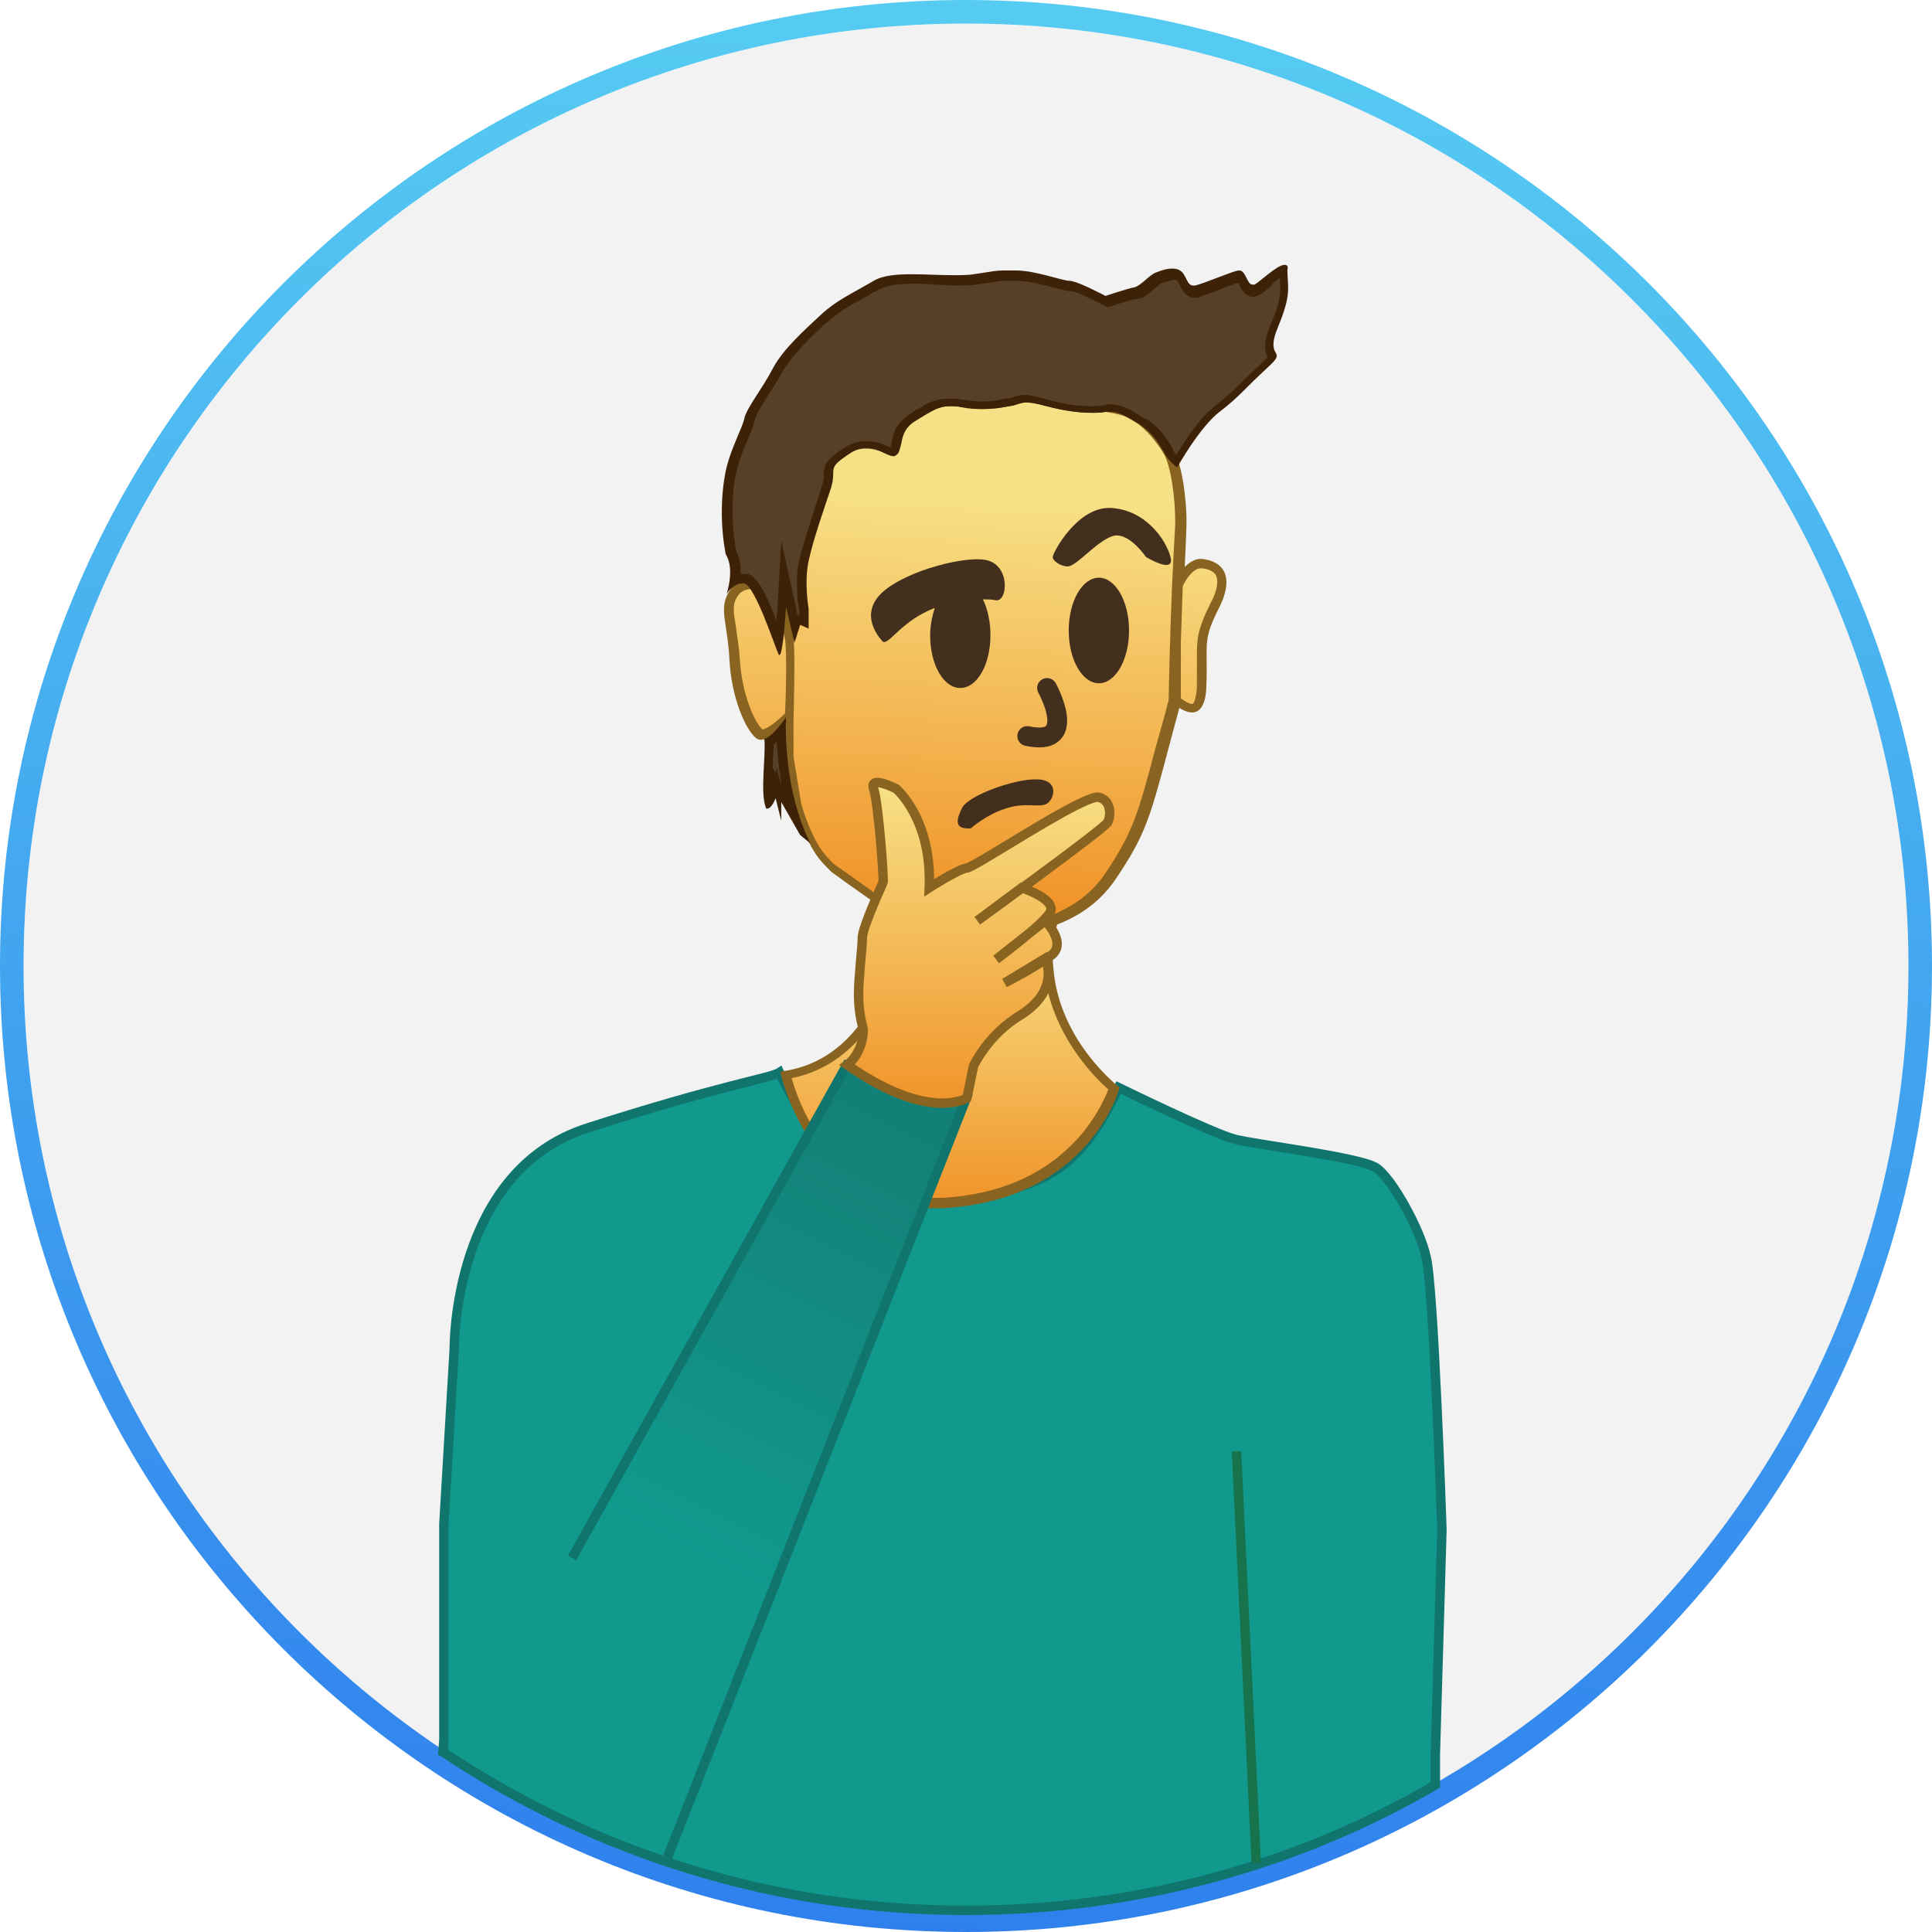 <svg width="205" height="205" viewBox="0 0 205 205" version="1.1" xmlns="http://www.w3.org/2000/svg" xmlns:xlink="http://www.w3.org/1999/xlink">
    <style>
        #Braco1 {
            transform-origin: bottom left;
            animation: braco 2s linear infinite;
        }
        #Sobrancelha {
            transform-origin: center center;
            animation: sobrancelha 2s linear infinite;
        }
        @keyframes braco {
            0% {
                transform: rotateZ(.03deg);
            }
            50% {
                transform: rotateZ(-.06deg);
            }
            100% {
                transform: rotateZ(.03deg);
            }
        }
        @keyframes sobrancelha {
            0% {
                transform: translateY(0);
            }
            50% {
                transform: translateY(-3px);
            }
            100% {
                transform: translateY(0);
            }
        }
    </style>
    <g id="Canvas" transform="translate(-1377 29)">
        <g id="step1">
            <g id="Fundo">
                <g id="XMLID 21">
                    <use xlink:href="#path0_fill" transform="translate(1379.5 -26.5)" fill="#F2F2F2"/>
                </g>
                <g id="XMLID 18">
                    <use xlink:href="#path1_fill" transform="translate(1377 -29)" fill="url(#paint1_linear)"/>
                </g>
            </g>
            <g id="Camiseta">
                <use xlink:href="#path2_fill" transform="translate(1424 84.8)" fill="#11998E"/>
                <use xlink:href="#path3_stroke" transform="translate(1424 84.8)" fill="#0F756D"/>
            </g>
            <g id="Pescoco">
                <g id="XMLID 40">
                    <use xlink:href="#path4_fill" transform="translate(1460.3 69.6)" fill="url(#paint4_linear)"/>
                </g>
                <g id="XMLID 36">
                    <use xlink:href="#path5_fill" transform="translate(1459.8 69.1)" fill="#896420"/>
                </g>
            </g>
            <g id="Cabe&#195;&#167;a">
                <g id="Rosto">
                    <g id="XMLID 35">
                        <use xlink:href="#path6_fill" transform="translate(1460.1 12.9)" fill="url(#paint6_linear)"/>
                    </g>
                    <g id="XMLID 31">
                        <use xlink:href="#path7_fill" transform="translate(1459.7 12.5)" fill="#896420"/>
                    </g>
                </g>
                <g id="Orelha 1">
                    <g id="XMLID 30">
                        <use xlink:href="#path8_fill" transform="translate(1454.27 32.9)" fill="url(#paint8_linear)"/>
                    </g>
                    <g id="XMLID 26">
                        <use xlink:href="#path9_fill" transform="translate(1453.82 32.5)" fill="#896420"/>
                    </g>
                </g>
                <g id="Orelha">
                    <g id="XMLID 25">
                        <use xlink:href="#path10_fill" transform="translate(1501.7 30.9)" fill="url(#paint10_linear)"/>
                    </g>
                    <g id="XMLID 22">
                        <use xlink:href="#path11_fill" transform="translate(1501.3 30.3)" fill="#896420"/>
                    </g>
                </g>
            </g>
            <g id="Braco1">
                <g id="Braco 1">
                    <use xlink:href="#path12_fill" transform="translate(1437.7 84.1)" fill="url(#paint12_linear)"/>
                    <use xlink:href="#path13_stroke" transform="translate(1437.7 84.1)" fill="#0F756D"/>
                </g>
                <g id="Mao">
                    <use xlink:href="#path14_fill" transform="translate(1466.9 54.033)" fill="url(#paint14_linear)"/>
                    <use xlink:href="#path15_stroke" transform="translate(1466.9 54.033)" fill="#896420"/>
                </g>
            </g>
            <g id="Boca">
                <use xlink:href="#path16_fill" transform="translate(1478.62 53.696)" fill="#422F1E"/>
            </g>
            <g id="Olho">
                <use xlink:href="#path17_fill" transform="translate(1490.4 32.3)" fill="#422F1E"/>
            </g>
            <g id="Sobrancelha">
                <use xlink:href="#path18_fill" transform="translate(1488.7 24.894)" fill="#422F1E"/>
            </g>
            <g id="Olho 1">
                <use xlink:href="#path19_fill" transform="translate(1469.42 30.347)" fill="#422F1E"/>
            </g>
            <g id="Nariz">
                <use xlink:href="#path20_stroke" transform="translate(1486 44)" fill="#422F1E"/>
            </g>
            <g id="Cabelo">
                <g id="XMLID 2">
                    <g id="XMLID 44">
                        <use xlink:href="#path21_fill" transform="translate(1458.38 48.7)" fill="#564027"/>
                    </g>
                    <g id="XMLID 28">
                        <use xlink:href="#path22_fill" transform="translate(1457.98 47.1)" fill="#3E2208"/>
                    </g>
                </g>
                <g id="XMLID 1">
                    <g id="XMLID 48">
                        <use xlink:href="#path23_fill" transform="translate(1454.12 -0.2)" fill="#564027"/>
                    </g>
                    <g id="XMLID 45">
                        <use xlink:href="#path24_fill" transform="translate(1453.59 -0.9)" fill="#3E2208"/>
                    </g>
                </g>
            </g>
            <g id="Braco">
                <use xlink:href="#path25_stroke" transform="translate(1508.2 125)" fill="#17734C"/>
            </g>
        </g>
    </g>
    <defs>
        <linearGradient id="paint1_linear" x1="0" y1="0" x2="1" y2="0" gradientUnits="userSpaceOnUse" gradientTransform="matrix(9.502 -204.733 204.733 9.502 -4.667 200.12)">
            <stop offset="0" stop-color="#2F80ED"/>
            <stop offset="1" stop-color="#56CCF2"/>
        </linearGradient>
        <linearGradient id="paint4_linear" x1="0" y1="0" x2="1" y2="0" gradientUnits="userSpaceOnUse" gradientTransform="matrix(0 -29.073 29.073 0 2.912 29.054)">
            <stop offset="0" stop-color="#F0942A"/>
            <stop offset="1" stop-color="#F7E186"/>
        </linearGradient>
        <linearGradient id="paint6_linear" x1="0" y1="0" x2="1" y2="0" gradientUnits="userSpaceOnUse" gradientTransform="matrix(2.007 -43.245 43.245 2.007 -2.227 52.95)">
            <stop offset="0" stop-color="#F0942A"/>
            <stop offset="1" stop-color="#F7E186"/>
        </linearGradient>
        <linearGradient id="paint8_linear" x1="0" y1="0" x2="1" y2="0" gradientUnits="userSpaceOnUse" gradientTransform="matrix(1.922 -41.415 41.415 1.922 -18.552 30.843)">
            <stop offset="0" stop-color="#F0942A"/>
            <stop offset="1" stop-color="#F7E186"/>
        </linearGradient>
        <linearGradient id="paint10_linear" x1="0" y1="0" x2="1" y2="0" gradientUnits="userSpaceOnUse" gradientTransform="matrix(1.921 -41.394 41.394 1.921 -19.733 36.632)">
            <stop offset="0" stop-color="#F0942A"/>
            <stop offset="1" stop-color="#F7E186"/>
        </linearGradient>
        <linearGradient id="paint12_linear" x1="0" y1="0" x2="1" y2="0" gradientUnits="userSpaceOnUse" gradientTransform="matrix(-22.958 45.588 -45.588 -22.958 58.83 18.07)">
            <stop offset="0" stop-color="#138077"/>
            <stop offset="1" stop-color="#11998E"/>
        </linearGradient>
        <linearGradient id="paint14_linear" x1="0" y1="0" x2="1" y2="0" gradientUnits="userSpaceOnUse" gradientTransform="matrix(0 -33.955 33.955 0 -3.107 34.078)">
            <stop offset="0" stop-color="#F0942A"/>
            <stop offset="1" stop-color="#F7E186"/>
        </linearGradient>
        <path id="path0_fill" d="M 100 200C 155.228 200 200 155.228 200 100C 200 44.772 155.228 0 100 0C 44.772 0 1.2207e-05 44.772 1.2207e-05 100C 1.2207e-05 155.228 44.772 200 100 200Z"/>
        <path id="path1_fill" d="M 102.5 2.5C 157.7 2.5 202.5 47.3 202.5 102.5C 202.5 157.7 157.7 202.5 102.5 202.5C 47.3 202.5 2.5 157.7 2.5 102.5C 2.5 47.3 47.2 2.5 102.5 2.5ZM 102.5 0C 46 0 1.2207e-05 46 1.2207e-05 102.5C 1.2207e-05 159 45.9 205 102.5 205C 159.1 205 205 159 205 102.5C 205 46 159 0 102.5 0Z"/>
        <path id="path2_fill" d="M 99 10.1C 97.3 9 86.6 7.7 84.1 7.1C 81.7 6.5 71.7 1.6 71.7 1.6C 66.9 11.8 62.4 12.4 52.4 13.7C 42.4 15 35.7 -1.2207e-05 35.7 -1.2207e-05C 34.8 0.6 29.6 1.3 15.3 5.9C 1 10.5 1.2 29.3 1.2 29.3L 0.1 47.9L 0.1 58.5L 0.1 70.8L 1.2207e-05 72.1C 15.9 82.7 34.9 88.9 55.5 88.9C 73.6 88.9 90.7 84.1 105.3 75.6L 105.3 72.4L 106 48.5C 106 48.5 105.1 22.1 104.3 19.5C 103.7 16.7 100.7 11.2 99 10.1Z"/>
        <path id="path3_stroke" d="M 84.1 7.1L 83.979 7.585L 83.983 7.586L 84.1 7.1ZM 71.7 1.6L 71.92 1.151L 71.464 0.927L 71.248 1.387L 71.7 1.6ZM 35.7 -1.2207e-05L 36.157 -0.204L 35.915 -0.744L 35.423 -0.416L 35.7 -1.2207e-05ZM 1.2 29.3L 1.699 29.329L 1.7 29.312L 1.7 29.295L 1.2 29.3ZM 0.1 47.9L -0.399 47.87L -0.4 47.885L -0.4 47.9L 0.1 47.9ZM 0.1 70.8L 0.599 70.838L 0.6 70.819L 0.6 70.8L 0.1 70.8ZM 1.2207e-05 72.1L -0.499 72.062L -0.521 72.354L -0.277 72.516L 1.2207e-05 72.1ZM 105.3 75.6L 105.552 76.032L 105.8 75.888L 105.8 75.6L 105.3 75.6ZM 105.3 72.4L 104.8 72.385L 104.8 72.393L 104.8 72.4L 105.3 72.4ZM 106 48.5L 106.5 48.515L 106.5 48.499L 106.5 48.483L 106 48.5ZM 104.3 19.5L 103.811 19.605L 103.816 19.626L 103.822 19.647L 104.3 19.5ZM 99.272 9.68C 98.997 9.503 98.587 9.346 98.122 9.202C 97.649 9.056 97.063 8.908 96.415 8.764C 95.124 8.476 93.536 8.189 91.933 7.919C 88.727 7.381 85.444 6.909 84.217 6.614L 83.983 7.586C 85.256 7.891 88.573 8.369 91.767 8.906C 93.364 9.174 94.926 9.456 96.197 9.74C 96.831 9.881 97.379 10.019 97.827 10.158C 98.281 10.298 98.578 10.422 98.728 10.52L 99.272 9.68ZM 84.221 6.615C 83.652 6.474 82.614 6.068 81.346 5.528C 80.076 4.986 78.609 4.321 77.211 3.671C 75.813 3.023 74.491 2.393 73.517 1.924C 73.03 1.69 72.631 1.497 72.353 1.362C 72.214 1.295 72.106 1.242 72.032 1.206C 71.995 1.188 71.967 1.174 71.948 1.165C 71.939 1.16 71.932 1.157 71.927 1.154C 71.925 1.153 71.923 1.152 71.922 1.152C 71.921 1.152 71.921 1.151 71.92 1.151C 71.92 1.151 71.92 1.151 71.92 1.151C 71.92 1.151 71.92 1.151 71.7 1.6C 71.48 2.049 71.48 2.049 71.48 2.049C 71.48 2.049 71.48 2.049 71.481 2.049C 71.481 2.049 71.481 2.05 71.482 2.05C 71.483 2.051 71.485 2.051 71.487 2.053C 71.492 2.055 71.5 2.059 71.509 2.063C 71.528 2.073 71.557 2.086 71.594 2.104C 71.668 2.141 71.776 2.194 71.916 2.261C 72.194 2.397 72.595 2.591 73.083 2.826C 74.059 3.295 75.387 3.927 76.79 4.579C 78.192 5.229 79.674 5.901 80.954 6.447C 82.236 6.994 83.348 7.426 83.979 7.585L 84.221 6.615ZM 71.248 1.387C 68.871 6.437 66.607 9.03 63.765 10.546C 60.887 12.082 57.365 12.55 52.336 13.204L 52.464 14.196C 57.435 13.55 61.163 13.068 64.235 11.429C 67.343 9.77 69.729 6.963 72.152 1.813L 71.248 1.387ZM 52.336 13.204C 47.612 13.818 43.593 10.585 40.688 7.022C 39.244 5.252 38.117 3.453 37.338 2.077C 36.951 1.392 36.656 0.823 36.455 0.419C 36.355 0.219 36.281 0.063 36.23 -0.045C 36.205 -0.098 36.187 -0.138 36.174 -0.165C 36.168 -0.179 36.164 -0.188 36.16 -0.195C 36.159 -0.198 36.158 -0.201 36.157 -0.202C 36.157 -0.203 36.157 -0.203 36.157 -0.204C 36.157 -0.204 36.157 -0.204 36.157 -0.204C 36.157 -0.204 36.157 -0.204 35.7 -1.2207e-05C 35.243 0.204 35.244 0.204 35.244 0.204C 35.244 0.204 35.244 0.205 35.244 0.205C 35.244 0.206 35.245 0.207 35.245 0.208C 35.246 0.21 35.248 0.213 35.249 0.217C 35.253 0.224 35.258 0.236 35.265 0.251C 35.278 0.28 35.299 0.325 35.325 0.381C 35.377 0.492 35.457 0.657 35.56 0.865C 35.764 1.276 36.071 1.869 36.468 2.57C 37.258 3.965 38.431 5.835 39.913 7.653C 42.857 11.265 47.188 14.882 52.464 14.196L 52.336 13.204ZM 35.423 -0.416C 35.369 -0.38 35.244 -0.321 34.993 -0.237C 34.748 -0.155 34.43 -0.065 34.016 0.045C 33.183 0.265 32.004 0.552 30.4 0.966C 27.197 1.792 22.308 3.121 15.147 5.424L 15.453 6.376C 22.592 4.079 27.453 2.758 30.65 1.934C 32.247 1.522 33.429 1.235 34.272 1.011C 34.695 0.899 35.043 0.8 35.31 0.711C 35.572 0.624 35.806 0.53 35.977 0.416L 35.423 -0.416ZM 15.147 5.424C 7.782 7.793 4.175 13.818 2.413 19.169C 1.533 21.842 1.102 24.387 0.895 26.235C 0.792 27.164 0.743 27.933 0.72 28.462C 0.708 28.728 0.703 28.939 0.701 29.081C 0.7 29.152 0.7 29.208 0.7 29.245C 0.7 29.264 0.7 29.279 0.7 29.289C 0.7 29.294 0.7 29.298 0.7 29.3C 0.7 29.302 0.7 29.303 0.7 29.304C 0.7 29.304 0.7 29.305 0.7 29.305C 0.7 29.305 0.7 29.305 1.2 29.3C 1.7 29.295 1.7 29.295 1.7 29.295C 1.7 29.295 1.7 29.295 1.7 29.295C 1.7 29.294 1.7 29.294 1.7 29.293C 1.7 29.291 1.7 29.288 1.7 29.284C 1.7 29.276 1.7 29.264 1.7 29.247C 1.7 29.212 1.7 29.162 1.701 29.095C 1.703 28.959 1.708 28.761 1.719 28.505C 1.741 27.987 1.788 27.252 1.889 26.346C 2.092 24.526 2.504 22.083 3.362 19.481C 5.075 14.282 8.518 8.607 15.453 6.376L 15.147 5.424ZM 0.701 29.27L -0.399 47.87L 0.599 47.929L 1.699 29.329L 0.701 29.27ZM -0.4 47.9L -0.4 58.5L 0.6 58.5L 0.6 47.9L -0.4 47.9ZM -0.4 58.5L -0.4 70.8L 0.6 70.8L 0.6 58.5L -0.4 58.5ZM -0.399 70.762L -0.499 72.062L 0.499 72.138L 0.599 70.838L -0.399 70.762ZM -0.277 72.516C 15.682 83.15 34.822 89.394 55.5 89.4L 55.5 88.4C 34.978 88.406 16.118 82.25 0.277 71.684L -0.277 72.516ZM 55.5 89.4C 73.668 89.395 90.895 84.56 105.552 76.032L 105.048 75.168C 90.505 83.639 73.532 88.405 55.5 88.4L 55.5 89.4ZM 105.8 75.6L 105.8 72.4L 104.8 72.4L 104.8 75.6L 105.8 75.6ZM 105.8 72.415L 106.5 48.515L 105.5 48.485L 104.8 72.385L 105.8 72.415ZM 106 48.5C 106.5 48.483 106.5 48.483 106.5 48.483C 106.5 48.482 106.5 48.482 106.5 48.482C 106.5 48.481 106.5 48.48 106.5 48.478C 106.499 48.475 106.499 48.47 106.499 48.464C 106.499 48.451 106.498 48.432 106.497 48.407C 106.495 48.357 106.493 48.282 106.489 48.185C 106.483 47.991 106.473 47.706 106.459 47.343C 106.433 46.615 106.395 45.573 106.347 44.315C 106.25 41.799 106.112 38.416 105.949 34.952C 105.787 31.488 105.599 27.938 105.402 25.093C 105.303 23.67 105.202 22.417 105.1 21.441C 105 20.482 104.895 19.733 104.778 19.353L 103.822 19.647C 103.905 19.917 104.003 20.562 104.105 21.544C 104.206 22.509 104.306 23.745 104.404 25.163C 104.601 27.999 104.788 31.537 104.951 34.998C 105.113 38.459 105.25 41.839 105.347 44.354C 105.396 45.611 105.434 46.652 105.46 47.379C 105.473 47.742 105.483 48.026 105.49 48.22C 105.493 48.317 105.496 48.391 105.498 48.441C 105.499 48.466 105.499 48.485 105.5 48.498C 105.5 48.504 105.5 48.509 105.5 48.512C 105.5 48.514 105.5 48.515 105.5 48.516C 105.5 48.516 105.5 48.517 105.5 48.517C 105.5 48.517 105.5 48.517 106 48.5ZM 104.789 19.395C 104.474 17.924 103.546 15.798 102.499 13.919C 101.974 12.976 101.403 12.071 100.863 11.341C 100.326 10.618 99.776 10.007 99.272 9.68L 98.728 10.52C 99.074 10.743 99.536 11.232 100.059 11.937C 100.578 12.636 101.114 13.486 101.626 14.406C 102.654 16.252 103.526 18.276 103.811 19.605L 104.789 19.395Z"/>
        <path id="path4_fill" d="M 15.9 29.1C 4.1 29.1 0.7 18.1 0 15.5C 9.5 14 11.9 3 12.3 0.7L 28.2 6.10352e-06C 28 0.8 27.8 2.3 27.9 4.4C 28.6 11.3 33.6 15.9 34.8 16.9C 34.2 18.8 30.5 28.3 16.6 29C 16.4 29 16.2 29.1 15.9 29.1Z"/>
        <path id="path5_fill" d="M 28.1 1C 27.9 1.9 27.8 3.2 28 4.9C 28.7 11.5 33.2 16.1 34.8 17.5C 33.9 19.8 29.9 28.3 17.2 29C 17 29 16.7 29 16.5 29C 5.7 29 2.1 19.5 1.2 16.3C 10.1 14.5 12.7 4.6 13.3 1.6L 28.1 1ZM 29.4 6.10352e-06L 12.4 0.7C 12.4 0.7 10.7 14.3 0 15.6C 0 15.6 2.9 30.1 16.5 30.1C 16.8 30.1 17 30.1 17.3 30.1C 32.9 29.2 36 17.3 36 17.3C 36 17.3 29.7 12.5 29 4.9C 28.6 1.5 29.4 6.10352e-06 29.4 6.10352e-06Z"/>
        <path id="path6_fill" d="M 21 57C 20.7 57 20.3 57 20 57C 16.1 56.9 10.5 53.9 10.4 53.8C 10.4 53.8 6.4 51 5.3 50.1C 4.8 49.6 4.6 49.4 4.1 48.8C 2.7 47 1.6 43.3 1.6 43.3L 0.7 38.3L 0.7 25.5L -1.2207e-05 15.7C 0.3 10.8 2 6.3 4.5 4.1C 7.3 1.7 15.9 0.2 19.9 -6.10352e-06C 20.3 -6.10352e-06 20.7 -6.10352e-06 21.1 -6.10352e-06C 25.7 -6.10352e-06 33.6 1.1 35.7 1.6C 37.4 2.1 39.1 3.5 40.6 5.8C 41.6 7.3 42 11.1 42 13.3C 42 13.9 41.9 15.4 41.8 17.3C 41.6 21.2 41.4 27 41.3 32.4C 40.8 34.4 40.3 36.1 39.9 37.5C 38 44.8 37.5 46.5 34.4 51.1C 31.3 56 25.4 57 21 57Z"/>
        <path id="path7_fill" d="M 21.6 0.9C 26.1 0.9 34.1 2 36.1 2.5C 37.7 2.9 39.3 4.3 40.7 6.5C 41.6 7.9 42 11.6 42 13.8C 42 14.4 41.9 15.9 41.8 17.8C 41.6 21.6 41.4 27.4 41.3 32.8C 40.8 34.8 40.3 36.4 39.9 37.9C 38 45.1 37.5 46.8 34.5 51.3C 31.3 55.9 25.5 56.9 21.2 56.9C 20.9 56.9 20.5 56.9 20.2 56.9C 16.6 56.8 11.5 54.1 10.9 53.8C 10.4 53.5 7 51 5.8 50.2C 5.3 49.7 5.1 49.5 4.7 49C 3.4 47.4 2.4 44.2 2.3 43.7L 1.5 38.8L 1.5 30.3L 1.5 26L 0.8 16.3C 1.1 11.5 2.7 7.2 5.2 5.1C 7.6 3 15.7 1.4 20.3 1.1C 20.8 1 21.2 0.9 21.6 0.9ZM 21.6 0C 21.2 0 20.7 0 20.4 0C 16.2 0.2 7.5 1.7 4.7 4.2C 1.9 6.7 0.2 11.5 2.44141e-05 16.2L 0.7 26L 0.7 30.3L 0.7 38.8L 1.6 43.9C 1.6 43.9 2.7 47.7 4.2 49.6C 4.7 50.2 4.9 50.4 5.5 51C 6.7 51.9 10.7 54.7 10.7 54.7C 10.7 54.7 16.4 57.8 20.5 57.9C 20.8 57.9 21.1 57.9 21.5 57.9C 25.7 57.9 32 57.1 35.6 51.9C 39.4 46.3 39.4 44.8 42.6 33C 42.6 24.9 43.2 15.8 43.2 13.8C 43.2 11.8 42.8 7.7 41.7 6C 40.6 4.3 38.9 2.2 36.5 1.5C 34.2 1 26.2 0 21.6 0Z"/>
        <path id="path8_fill" d="M 3.529 16C 3.429 16 3.329 16 3.329 15.9C 2.429 15.2 0.929 11.9 0.629 8C 0.529 6.7 0.329 5.6 0.229 4.7C -0.071 3 -0.171 2.1 0.529 1C 1.129 0.2 2.029 -6.10352e-06 2.429 -6.10352e-06C 3.329 -6.10352e-06 4.129 0.4 4.329 0.9L 4.629 1.4C 5.229 2.7 6.129 4.4 6.329 5.8C 6.529 7.3 6.429 12.8 6.329 13.9C 5.629 14.8 4.229 16 3.529 16Z"/>
        <path id="path9_fill" d="M 2.981 1C 3.781 1 4.381 1.4 4.481 1.6C 4.581 1.8 4.681 2 4.781 2.2C 5.381 3.4 6.281 5.1 6.481 6.4C 6.681 7.7 6.581 12.2 6.481 14.2C 5.581 15.1 4.481 15.9 4.081 15.9C 3.281 15.2 1.881 12.2 1.681 8.4C 1.581 7 1.381 6 1.281 5.1C 0.981 3.3 0.881 2.6 1.481 1.7C 1.881 1.1 2.581 1 2.981 1ZM 2.981 0C 2.081 0 1.181 0.3 0.581 1.2C -0.619 3.1 0.381 4.5 0.581 8.5C 0.781 12.5 2.281 15.9 3.381 16.8C 3.481 16.9 3.681 17 3.881 17C 5.181 17 7.381 14.7 7.381 14.7C 7.381 14.7 7.581 8 7.381 6.3C 7.181 4.6 5.981 2.5 5.381 1.2C 4.981 0.4 3.981 0 2.981 0Z"/>
        <path id="path10_fill" d="M 1.7 15.2C 1.1 15.2 0.4 14.7 2.44141e-05 14.3L 2.44141e-05 8.1L 0.2 2.1C 0.6 1.4 1.6 -6.10352e-06 2.6 -6.10352e-06C 3 -6.10352e-06 4.1 0.1 4.6 1C 5 1.7 4.9 2.9 4.1 4.4C 2.6 7.3 2.6 8.1 2.7 10.1C 2.7 10.8 2.7 11.8 2.7 13L 2.7 13.2C 2.7 14 2.5 15.2 1.7 15.2Z"/>
        <path id="path11_fill" d="M 3.1 1C 3.4 1 4.3 1.1 4.7 1.7C 5 2.3 4.9 3.3 4.2 4.6C 2.7 7.6 2.7 8.5 2.7 10.6C 2.7 11.3 2.7 12.2 2.7 13.5L 2.7 13.7C 2.6 14.8 2.4 15.4 2.2 15.4C 1.9 15.4 1.4 15.1 1 14.8L 1 8.8L 1.2 2.9C 1.6 2 2.4 1 3.1 1ZM 3.1 -1.2207e-05C 1.5 -1.2207e-05 0.2 2.5 0.2 2.5L 0 8.7L 0 15.2C 0 15.2 1.2 16.3 2.2 16.3C 2.9 16.3 3.6 15.7 3.7 13.7C 3.7 13.6 3.7 13.6 3.7 13.5C 3.9 8.9 3.2 8.8 5.1 5.1C 7 1.2 4.8 0.1 3.1 -1.2207e-05Z"/>
        <path id="path12_fill" d="M 10 84.3L 41.8 3.5C 34.9 3.3 29.1 6.10352e-06 29.1 6.10352e-06L 2.44141e-05 52.2"/>
        <path id="path13_stroke" d="M 41.8 3.5L 42.265 3.683L 42.526 3.021L 41.815 3L 41.8 3.5ZM 29.1 6.10352e-06L 29.347 -0.435L 28.909 -0.684L 28.663 -0.243L 29.1 6.10352e-06ZM 10.465 84.483L 42.265 3.683L 41.335 3.317L 9.535 84.117L 10.465 84.483ZM 41.815 3C 38.424 2.906 35.328 2.049 33.035 1.206C 31.894 0.787 30.975 0.377 30.33 0.068C 30.01 -0.086 29.765 -0.211 29.596 -0.3C 29.512 -0.344 29.45 -0.378 29.407 -0.401C 29.386 -0.413 29.371 -0.421 29.361 -0.427C 29.356 -0.43 29.352 -0.432 29.35 -0.433C 29.349 -0.434 29.348 -0.434 29.348 -0.434C 29.347 -0.435 29.347 -0.435 29.347 -0.435C 29.347 -0.435 29.347 -0.435 29.347 -0.435C 29.347 -0.435 29.347 -0.435 29.1 6.10352e-06C 28.853 0.435 28.853 0.435 28.853 0.435C 28.853 0.435 28.853 0.435 28.853 0.435C 28.854 0.435 28.854 0.435 28.855 0.436C 28.855 0.436 28.857 0.437 28.859 0.438C 28.862 0.44 28.867 0.443 28.873 0.446C 28.885 0.453 28.903 0.463 28.926 0.476C 28.972 0.5 29.041 0.538 29.13 0.585C 29.304 0.677 29.566 0.811 29.898 0.97C 30.556 1.285 31.518 1.713 32.69 2.144C 35.022 3.001 38.276 3.894 41.785 4L 41.815 3ZM 28.663 -0.243L -0.437 51.956L 0.437 52.444L 29.537 0.243L 28.663 -0.243Z"/>
        <path id="path14_fill" d="M 13.8 14.667L 18.5 11.167C 18.5 11.167 22.6 12.467 21.4 13.967C 21.1 14.367 20.5 14.967 19.8 15.567C 18.1 17.067 15.8 18.767 15.8 18.767L 21 14.667C 21 14.667 23.4 17.067 21.6 18.367C 19.7 19.767 16.7 21.267 16.7 21.267L 21 18.667C 21 18.667 22.7 21.967 18.4 24.667C 14.9 26.767 13.4 30.067 13.4 30.067L 12.7 33.467C 12.7 33.467 8.7 36.067 -2.44141e-05 29.967C -2.44141e-05 29.967 1.7 28.767 1.7 26.167C 1.7 26.167 1.2 24.567 1.2 22.567C 1.2 20.567 1.6 17.567 1.6 16.467C 1.6 15.367 3.7 10.867 3.8 10.567C 3.9 10.167 3.3 2.167 2.8 0.667C 2.3 -0.833 5.2 0.667 5.2 0.667C 5.2 0.667 9 3.867 8.7 11.167C 8.7 11.167 11.8 9.167 12.7 9.067C 13.6 8.967 25.2 1.167 26.7 1.567C 28.2 1.967 27.9 3.867 27.6 4.267C 26.9 5.167 13.8 14.667 13.8 14.667Z"/>
        <path id="path15_stroke" d="M 13.8 14.667L 13.501 14.266L 14.094 15.071L 13.8 14.667ZM 18.5 11.167L 18.651 10.69L 18.407 10.613L 18.201 10.766L 18.5 11.167ZM 21.4 13.967L 21.01 13.654L 21.005 13.66L 21 13.667L 21.4 13.967ZM 19.8 15.567L 19.475 15.187L 19.469 15.192L 19.8 15.567ZM 15.8 18.767L 15.49 18.374L 16.097 19.169L 15.8 18.767ZM 21 14.667L 21.354 14.313L 21.039 13.999L 20.69 14.274L 21 14.667ZM 21.6 18.367L 21.307 17.961L 21.303 17.964L 21.6 18.367ZM 16.7 21.267L 16.441 20.839L 16.924 21.714L 16.7 21.267ZM 21 18.667L 21.445 18.438L 21.199 17.962L 20.741 18.239L 21 18.667ZM 18.4 24.667L 18.657 25.096L 18.666 25.09L 18.4 24.667ZM 13.4 30.067L 12.945 29.86L 12.922 29.911L 12.91 29.966L 13.4 30.067ZM 12.7 33.467L 12.973 33.886L 13.148 33.772L 13.19 33.568L 12.7 33.467ZM -2.44141e-05 29.967L -0.288 29.558L -0.869 29.968L -0.287 30.376L -2.44141e-05 29.967ZM 1.7 26.167L 2.2 26.167L 2.2 26.09L 2.177 26.017L 1.7 26.167ZM 3.8 10.567L 4.274 10.725L 4.28 10.707L 4.285 10.688L 3.8 10.567ZM 5.2 0.667L 5.522 0.284L 5.479 0.248L 5.43 0.223L 5.2 0.667ZM 8.7 11.167L 8.2 11.146L 8.161 12.11L 8.971 11.587L 8.7 11.167ZM 27.6 4.267L 27.995 4.574L 28 4.567L 27.6 4.267ZM 14.099 15.068L 18.799 11.568L 18.201 10.766L 13.501 14.266L 14.099 15.068ZM 18.5 11.167C 18.349 11.643 18.349 11.643 18.349 11.643C 18.349 11.643 18.349 11.643 18.349 11.643C 18.349 11.643 18.349 11.643 18.349 11.643C 18.349 11.643 18.349 11.643 18.35 11.644C 18.352 11.644 18.354 11.645 18.357 11.646C 18.364 11.648 18.374 11.652 18.388 11.656C 18.416 11.666 18.456 11.679 18.508 11.697C 18.615 11.735 18.761 11.788 18.937 11.858C 19.294 12 19.735 12.193 20.147 12.436C 20.568 12.682 20.884 12.937 21.034 13.168C 21.113 13.284 21.129 13.318 21.12 13.408C 21.119 13.458 21.103 13.538 21.01 13.654L 21.79 14.279C 21.997 14.021 22.115 13.732 22.12 13.423C 22.116 13.155 22.009 12.842 21.873 12.624C 21.591 12.19 21.107 11.839 20.653 11.573C 20.19 11.303 19.681 11.077 19.306 10.929C 19.117 10.853 18.952 10.793 18.839 10.754C 18.782 10.733 18.734 10.717 18.703 10.707C 18.688 10.702 18.674 10.698 18.666 10.695C 18.662 10.693 18.658 10.692 18.656 10.691C 18.654 10.691 18.653 10.691 18.653 10.691C 18.652 10.69 18.652 10.69 18.652 10.69C 18.651 10.69 18.651 10.69 18.651 10.69C 18.651 10.69 18.651 10.69 18.5 11.167ZM 21 13.667C 20.722 14.039 20.16 14.6 19.475 15.187L 20.125 15.946C 20.84 15.334 21.478 14.694 21.8 14.267L 21 13.667ZM 19.469 15.192C 18.628 15.934 17.64 16.724 16.856 17.334C 16.464 17.639 16.126 17.896 15.885 18.078C 15.764 18.169 15.669 18.241 15.603 18.29C 15.57 18.314 15.545 18.333 15.528 18.346C 15.52 18.352 15.513 18.357 15.509 18.36C 15.507 18.361 15.505 18.363 15.504 18.363C 15.504 18.364 15.503 18.364 15.503 18.364C 15.503 18.364 15.503 18.364 15.503 18.364C 15.503 18.364 15.503 18.365 15.503 18.365C 15.503 18.365 15.503 18.365 15.8 18.767C 16.097 19.169 16.097 19.169 16.097 19.169C 16.097 19.169 16.097 19.169 16.097 19.169C 16.098 19.169 16.098 19.169 16.098 19.168C 16.098 19.168 16.099 19.168 16.099 19.167C 16.1 19.166 16.102 19.165 16.104 19.163C 16.109 19.16 16.116 19.155 16.124 19.149C 16.142 19.136 16.168 19.116 16.201 19.091C 16.268 19.042 16.365 18.969 16.487 18.877C 16.73 18.693 17.074 18.432 17.47 18.124C 18.26 17.509 19.272 16.7 20.131 15.942L 19.469 15.192ZM 16.11 19.159L 21.31 15.059L 20.69 14.274L 15.49 18.374L 16.11 19.159ZM 21 14.667C 20.646 15.02 20.646 15.02 20.646 15.02C 20.646 15.02 20.646 15.02 20.646 15.02C 20.646 15.02 20.646 15.02 20.646 15.02C 20.646 15.02 20.646 15.02 20.646 15.02C 20.647 15.021 20.648 15.022 20.65 15.024C 20.653 15.027 20.658 15.032 20.665 15.04C 20.681 15.056 20.702 15.078 20.73 15.109C 20.789 15.174 20.865 15.261 20.957 15.375C 21.145 15.609 21.358 15.905 21.526 16.25C 21.695 16.592 21.786 16.922 21.767 17.206C 21.749 17.462 21.64 17.721 21.307 17.961L 21.893 18.772C 22.46 18.362 22.726 17.834 22.764 17.274C 22.801 16.743 22.63 16.229 22.424 15.809C 22.217 15.391 21.942 15.005 21.737 14.749C 21.631 14.618 21.534 14.507 21.469 14.436C 21.435 14.398 21.406 14.367 21.388 14.348C 21.378 14.338 21.369 14.329 21.364 14.324C 21.361 14.321 21.358 14.318 21.357 14.317C 21.356 14.316 21.355 14.315 21.355 14.315C 21.355 14.314 21.354 14.314 21.354 14.314C 21.354 14.314 21.354 14.313 21.354 14.313C 21.354 14.313 21.354 14.313 21 14.667ZM 21.303 17.964C 20.374 18.65 19.176 19.358 18.194 19.905C 17.705 20.178 17.276 20.406 16.967 20.567C 16.813 20.648 16.69 20.711 16.605 20.754C 16.563 20.776 16.531 20.792 16.509 20.803C 16.498 20.809 16.49 20.813 16.484 20.816C 16.482 20.817 16.48 20.818 16.478 20.819C 16.477 20.819 16.477 20.819 16.477 20.819C 16.477 20.819 16.477 20.819 16.476 20.819C 16.476 20.819 16.476 20.819 16.476 20.819C 16.476 20.819 16.476 20.819 16.7 21.267C 16.924 21.714 16.924 21.714 16.924 21.714C 16.924 21.714 16.924 21.714 16.924 21.714C 16.924 21.714 16.924 21.714 16.924 21.713C 16.925 21.713 16.925 21.713 16.926 21.713C 16.928 21.712 16.93 21.711 16.933 21.709C 16.939 21.706 16.948 21.702 16.959 21.696C 16.982 21.684 17.016 21.667 17.06 21.645C 17.146 21.601 17.273 21.536 17.43 21.453C 17.743 21.29 18.183 21.056 18.681 20.779C 19.674 20.225 20.926 19.484 21.897 18.769L 21.303 17.964ZM 16.959 21.695L 21.259 19.095L 20.741 18.239L 16.441 20.839L 16.959 21.695ZM 21 18.667C 20.555 18.896 20.555 18.895 20.555 18.895C 20.555 18.895 20.555 18.895 20.555 18.895C 20.555 18.895 20.555 18.894 20.555 18.894C 20.555 18.894 20.554 18.893 20.554 18.893C 20.554 18.892 20.555 18.894 20.555 18.895C 20.558 18.9 20.56 18.904 20.564 18.913C 20.573 18.934 20.584 18.959 20.6 18.999C 20.635 19.086 20.674 19.196 20.715 19.351C 20.801 19.678 20.869 20.088 20.815 20.606C 20.719 21.599 20.166 22.967 18.134 24.243L 18.666 25.09C 20.934 23.666 21.681 22.034 21.81 20.702C 21.869 20.058 21.78 19.474 21.682 19.098C 21.63 18.901 21.571 18.733 21.529 18.628C 21.507 18.573 21.485 18.524 21.472 18.496C 21.465 18.48 21.458 18.465 21.454 18.457C 21.452 18.452 21.449 18.447 21.448 18.445C 21.447 18.443 21.446 18.442 21.446 18.441C 21.446 18.44 21.445 18.439 21.445 18.439C 21.445 18.439 21.445 18.439 21.445 18.438C 21.445 18.438 21.445 18.438 21 18.667ZM 18.143 24.238C 16.335 25.329 15.016 26.747 14.187 27.855C 13.768 28.416 13.455 28.92 13.255 29.27C 13.153 29.449 13.075 29.597 13.025 29.695C 13 29.745 12.979 29.787 12.967 29.813C 12.96 29.827 12.955 29.838 12.951 29.846C 12.95 29.85 12.948 29.853 12.947 29.855C 12.946 29.856 12.946 29.857 12.946 29.858C 12.945 29.858 12.945 29.859 12.945 29.859C 12.945 29.859 12.945 29.859 12.945 29.859C 12.945 29.86 12.945 29.86 13.4 30.067C 13.855 30.274 13.855 30.274 13.855 30.274C 13.855 30.274 13.855 30.274 13.855 30.274C 13.855 30.274 13.855 30.274 13.855 30.274C 13.855 30.274 13.855 30.274 13.855 30.273C 13.856 30.272 13.856 30.271 13.857 30.269C 13.86 30.263 13.863 30.256 13.868 30.245C 13.88 30.222 13.895 30.191 13.917 30.147C 13.963 30.056 14.03 29.93 14.123 29.766C 14.314 29.432 14.594 28.98 14.988 28.453C 15.784 27.387 16.965 26.105 18.657 25.095L 18.143 24.238ZM 12.91 29.966L 12.21 33.366L 13.19 33.568L 13.89 30.168L 12.91 29.966ZM 12.7 33.467C 12.428 33.047 12.428 33.047 12.428 33.047C 12.428 33.047 12.429 33.047 12.429 33.047C 12.429 33.047 12.431 33.045 12.43 33.046C 12.43 33.046 12.432 33.045 12.431 33.045C 12.432 33.044 12.431 33.045 12.43 33.046C 12.424 33.049 12.42 33.052 12.409 33.058C 12.383 33.073 12.351 33.089 12.299 33.114C 12.184 33.168 12.03 33.231 11.8 33.297C 11.315 33.439 10.627 33.561 9.639 33.505C 7.668 33.399 4.581 32.568 0.287 29.557L -0.287 30.376C 4.119 33.465 7.382 34.385 9.586 34.503C 10.686 34.559 11.541 34.413 12.079 34.258C 12.359 34.175 12.585 34.084 12.723 34.019C 12.797 33.984 12.86 33.951 12.897 33.931C 12.918 33.919 12.937 33.908 12.947 33.902C 12.953 33.898 12.96 33.894 12.963 33.892C 12.965 33.891 12.967 33.889 12.968 33.889C 12.969 33.888 12.97 33.887 12.971 33.887C 12.971 33.887 12.971 33.887 12.972 33.886C 12.972 33.886 12.973 33.886 12.7 33.467ZM -2.44141e-05 29.967C 0.288 30.375 0.289 30.375 0.289 30.375C 0.289 30.375 0.289 30.375 0.289 30.375C 0.289 30.374 0.29 30.374 0.29 30.374C 0.291 30.373 0.292 30.373 0.293 30.372C 0.294 30.371 0.297 30.369 0.3 30.367C 0.304 30.364 0.312 30.358 0.321 30.351C 0.336 30.34 0.361 30.32 0.389 30.298C 0.44 30.256 0.522 30.185 0.612 30.099C 0.782 29.935 1.029 29.665 1.263 29.323C 1.712 28.66 2.189 27.571 2.2 26.167L 1.2 26.167C 1.211 27.362 0.838 28.173 0.437 28.761C 0.246 29.044 0.068 29.236 -0.081 29.378C -0.15 29.445 -0.201 29.489 -0.243 29.523C -0.261 29.538 -0.273 29.546 -0.283 29.554C -0.287 29.557 -0.288 29.558 -0.29 29.559C -0.291 29.56 -0.291 29.56 -0.29 29.56C -0.291 29.56 -0.29 29.559 -0.29 29.559C -0.29 29.559 -0.289 29.559 -0.289 29.559C -0.289 29.559 -0.289 29.558 -0.289 29.558C -0.289 29.558 -0.288 29.558 -2.44141e-05 29.967ZM 1.7 26.167C 2.177 26.017 2.177 26.018 2.177 26.018C 2.177 26.018 2.177 26.018 2.177 26.018C 2.177 26.018 2.177 26.018 2.177 26.018C 2.177 26.018 2.177 26.018 2.177 26.018C 2.177 26.017 2.177 26.017 2.177 26.016C 2.176 26.013 2.175 26.01 2.173 26.005C 2.17 25.993 2.165 25.978 2.159 25.956C 2.146 25.91 2.128 25.846 2.106 25.76C 2.06 25.584 2.001 25.337 1.941 25.022C 1.818 24.385 1.699 23.532 1.7 22.567L 0.7 22.567C 0.701 23.601 0.832 24.548 0.959 25.211C 1.024 25.547 1.09 25.825 1.138 26.011C 1.162 26.106 1.184 26.182 1.198 26.232C 1.205 26.258 1.212 26.279 1.215 26.292C 1.218 26.299 1.219 26.305 1.22 26.308C 1.221 26.311 1.222 26.312 1.222 26.313C 1.222 26.314 1.222 26.315 1.222 26.315C 1.223 26.315 1.223 26.315 1.223 26.315C 1.223 26.316 1.223 26.316 1.223 26.316C 1.223 26.316 1.223 26.316 1.7 26.167ZM 1.7 22.567C 1.7 21.587 1.798 20.358 1.898 19.223C 1.998 18.088 2.099 17.041 2.1 16.467L 1.1 16.467C 1.101 16.992 1.002 17.995 0.902 19.135C 0.802 20.275 0.7 21.547 0.7 22.567L 1.7 22.567ZM 2.1 16.467C 2.1 16.288 2.2 15.879 2.403 15.284C 2.597 14.714 2.857 14.054 3.125 13.408C 3.392 12.762 3.661 12.142 3.872 11.661C 4.072 11.205 4.24 10.829 4.274 10.725L 3.326 10.409C 3.332 10.39 3.284 10.51 3.218 10.662C 3.152 10.815 3.062 11.019 2.956 11.26C 2.745 11.742 2.471 12.371 2.2 13.026C 1.93 13.68 1.659 14.369 1.457 14.961C 1.263 15.529 1.1 16.095 1.1 16.467L 2.1 16.467ZM 4.285 10.688C 4.308 10.595 4.31 10.479 4.311 10.412C 4.312 10.325 4.31 10.207 4.306 10.073C 4.298 9.808 4.281 9.45 4.255 9.032C 4.205 8.199 4.123 7.107 4.023 5.985C 3.923 4.863 3.803 3.7 3.677 2.726C 3.553 1.769 3.417 0.938 3.274 0.509L 2.326 0.825C 2.433 1.145 2.559 1.877 2.685 2.854C 2.81 3.815 2.927 4.958 3.027 6.074C 3.127 7.189 3.207 8.266 3.257 9.092C 3.282 9.504 3.299 9.848 3.307 10.103C 3.31 10.229 3.312 10.326 3.311 10.4C 3.31 10.495 3.304 10.488 3.315 10.445L 4.285 10.688ZM 3.274 0.509C 3.226 0.364 3.25 0.341 3.238 0.383C 3.214 0.458 3.151 0.498 3.129 0.506C 3.098 0.522 3.18 0.493 3.29 0.505C 3.407 0.516 3.526 0.542 3.676 0.585C 3.982 0.671 4.295 0.799 4.552 0.913C 4.678 0.969 4.782 1.018 4.858 1.055C 4.895 1.073 4.923 1.087 4.943 1.097C 4.953 1.102 4.959 1.105 4.964 1.108C 4.967 1.109 4.968 1.11 4.969 1.11C 4.97 1.111 4.97 1.111 4.97 1.111C 4.97 1.111 4.97 1.111 4.97 1.111C 4.97 1.111 4.97 1.111 4.97 1.111C 4.97 1.111 4.97 1.111 5.2 0.667C 5.43 0.223 5.43 0.223 5.43 0.222C 5.429 0.222 5.429 0.222 5.429 0.222C 5.429 0.222 5.429 0.222 5.429 0.222C 5.428 0.222 5.427 0.221 5.426 0.221C 5.425 0.22 5.422 0.219 5.419 0.217C 5.413 0.214 5.404 0.209 5.392 0.204C 5.37 0.192 5.336 0.176 5.295 0.156C 5.214 0.116 5.095 0.06 4.957 -0.001C 4.686 -0.122 4.306 -0.275 3.949 -0.377C 3.624 -0.469 3.166 -0.566 2.799 -0.438C 2.576 -0.36 2.368 -0.191 2.282 0.089C 2.206 0.336 2.249 0.594 2.326 0.825L 3.274 0.509ZM 5.2 0.667C 4.878 1.049 4.878 1.049 4.878 1.049C 4.877 1.049 4.877 1.049 4.877 1.049C 4.877 1.049 4.877 1.048 4.877 1.048C 4.877 1.048 4.877 1.048 4.877 1.049C 4.878 1.05 4.879 1.05 4.882 1.053C 4.888 1.058 4.895 1.064 4.906 1.074C 4.932 1.097 4.965 1.129 5.012 1.175C 5.11 1.271 5.242 1.409 5.408 1.604C 5.749 2.006 6.184 2.59 6.621 3.414C 7.495 5.053 8.347 7.591 8.2 11.146L 9.2 11.187C 9.353 7.443 8.455 4.73 7.504 2.944C 7.029 2.056 6.532 1.384 6.17 0.957C 5.984 0.739 5.822 0.569 5.714 0.462C 5.657 0.407 5.609 0.362 5.579 0.334C 5.563 0.32 5.548 0.307 5.54 0.3C 5.535 0.295 5.531 0.292 5.528 0.29C 5.527 0.288 5.525 0.287 5.524 0.286C 5.524 0.286 5.523 0.285 5.523 0.285C 5.523 0.285 5.523 0.285 5.523 0.285C 5.522 0.284 5.522 0.284 5.2 0.667ZM 8.7 11.167C 8.971 11.587 8.971 11.587 8.971 11.587C 8.971 11.587 8.971 11.587 8.971 11.587C 8.971 11.587 8.971 11.587 8.971 11.587C 8.972 11.586 8.972 11.586 8.973 11.586C 8.974 11.585 8.976 11.583 8.979 11.582C 8.985 11.578 8.993 11.572 9.005 11.565C 9.027 11.551 9.06 11.53 9.103 11.503C 9.189 11.448 9.311 11.371 9.462 11.277C 9.765 11.089 10.174 10.841 10.613 10.587C 11.052 10.334 11.507 10.083 11.913 9.887C 12.338 9.682 12.627 9.578 12.755 9.564L 12.645 8.57C 12.322 8.606 11.887 8.789 11.478 8.987C 11.049 9.194 10.561 9.462 10.112 9.721C 9.664 9.98 9.241 10.238 8.935 10.428C 8.781 10.523 8.654 10.603 8.567 10.658C 8.523 10.686 8.489 10.708 8.465 10.723C 8.454 10.731 8.445 10.736 8.439 10.74C 8.436 10.742 8.433 10.744 8.432 10.745C 8.431 10.745 8.43 10.746 8.43 10.746C 8.429 10.746 8.429 10.746 8.429 10.746C 8.429 10.746 8.429 10.746 8.429 10.746C 8.429 10.746 8.429 10.746 8.7 11.167ZM 12.755 9.564C 12.905 9.547 13.075 9.473 13.2 9.415C 13.344 9.348 13.53 9.252 13.738 9.138C 14.151 8.912 14.692 8.596 15.313 8.226C 16.553 7.485 18.134 6.513 19.732 5.558C 21.329 4.604 22.934 3.671 24.235 3C 24.883 2.666 25.437 2.406 25.882 2.238C 26.099 2.155 26.264 2.103 26.408 2.073C 26.538 2.045 26.588 2.061 26.571 2.05L 26.829 1.084C 26.619 1.028 26.391 1.055 26.203 1.095C 26.012 1.135 25.773 1.21 25.528 1.302C 25.047 1.485 24.442 1.769 23.777 2.111C 22.453 2.794 20.821 3.742 19.218 4.7C 17.616 5.658 16.035 6.63 14.8 7.367C 14.183 7.735 13.659 8.042 13.259 8.261C 13.06 8.369 12.904 8.45 12.779 8.508C 12.634 8.575 12.607 8.574 12.645 8.57L 12.755 9.564ZM 26.571 2.05C 27.065 2.182 27.271 2.538 27.329 2.981C 27.363 3.22 27.348 3.427 27.306 3.637C 27.287 3.737 27.268 3.806 27.241 3.877C 27.217 3.942 27.187 3.981 27.2 3.967L 28 4.567C 28.142 4.377 28.235 4.097 28.288 3.828C 28.34 3.556 28.362 3.188 28.321 2.852C 28.229 2.146 27.835 1.352 26.829 1.084L 26.571 2.05ZM 27.205 3.96C 27.227 3.93 27.124 4.046 26.998 4.157C 26.869 4.272 26.7 4.414 26.491 4.584C 26.069 4.927 25.506 5.367 24.844 5.875C 23.52 6.89 21.82 8.159 20.14 9.402C 18.46 10.645 16.802 11.86 15.563 12.764C 14.944 13.217 14.43 13.591 14.07 13.852C 13.89 13.983 13.75 14.085 13.653 14.155C 13.605 14.19 13.569 14.217 13.544 14.235C 13.532 14.244 13.522 14.251 13.516 14.255C 13.513 14.257 13.51 14.259 13.509 14.26C 13.508 14.261 13.508 14.261 13.507 14.261C 13.507 14.262 13.507 14.262 13.507 14.262C 13.507 14.262 13.507 14.262 13.8 14.667C 14.094 15.071 14.094 15.071 14.094 15.071C 14.094 15.071 14.094 15.071 14.094 15.071C 14.095 15.071 14.095 15.07 14.096 15.07C 14.098 15.069 14.1 15.067 14.103 15.065C 14.109 15.06 14.119 15.053 14.131 15.044C 14.156 15.026 14.193 14.999 14.241 14.964C 14.337 14.895 14.479 14.792 14.658 14.661C 15.018 14.399 15.533 14.025 16.153 13.572C 17.392 12.667 19.053 11.451 20.735 10.206C 22.417 8.962 24.124 7.687 25.453 6.668C 26.118 6.158 26.693 5.709 27.122 5.36C 27.337 5.184 27.522 5.029 27.661 4.906C 27.793 4.79 27.919 4.672 27.995 4.574L 27.205 3.96Z"/>
        <path id="path16_fill" d="M 1.376 5.204C 1.376 5.204 3.076 3.704 5.076 3.104C 7.376 2.304 8.976 3.204 9.676 2.404C 10.376 1.704 10.576 -0.096 8.176 0.004C 5.876 0.004 1.176 1.704 0.476 3.004C -0.224 4.404 -0.324 5.304 1.376 5.204Z"/>
        <path id="path17_fill" d="M 3.2 11.2C 4.967 11.2 6.4 8.693 6.4 5.6C 6.4 2.507 4.967 -1.2207e-05 3.2 -1.2207e-05C 1.433 -1.2207e-05 -2.44141e-05 2.507 -2.44141e-05 5.6C -2.44141e-05 8.693 1.433 11.2 3.2 11.2Z"/>
        <path id="path18_fill" d="M 2.44141e-05 5.206C 2.44141e-05 4.806 2.6 -0.194 6.2 0.006C 9.8 0.206 12 3.306 12.5 5.206C 13 7.106 9.9 5.206 9.9 5.206C 9.9 5.206 8 2.406 6.3 3.006C 4.6 3.606 2.5 6.206 1.6 6.206C 0.8 6.206 2.44141e-05 5.606 2.44141e-05 5.206Z"/>
        <path id="path19_fill" d="M 12.075 0.053C 9.376 -0.347 2.776 1.553 0.776 3.953C -1.224 6.353 1.276 8.753 1.276 8.753C 1.976 9.053 3.176 6.553 6.776 5.153C 6.476 6.053 6.276 7.053 6.276 8.053C 6.276 11.153 7.675 13.653 9.475 13.653C 11.275 13.653 12.675 11.153 12.675 8.053C 12.675 6.653 12.376 5.253 11.876 4.253C 12.376 4.253 12.775 4.253 13.275 4.353C 14.575 4.453 14.775 0.453 12.075 0.053Z"/>
        <path id="path20_stroke" d="M 3.02 -0.511C 2.737 -1.019 2.097 -1.202 1.589 -0.92C 1.081 -0.637 0.898 0.003 1.18 0.511L 3.02 -0.511ZM 0.22 4.071C -0.348 3.95 -0.907 4.311 -1.029 4.88C -1.15 5.448 -0.789 6.007 -0.22 6.129L 0.22 4.071ZM 2.1 0C 1.18 0.511 1.18 0.511 1.18 0.51C 1.18 0.51 1.18 0.51 1.18 0.51C 1.18 0.51 1.18 0.51 1.18 0.51C 1.18 0.51 1.18 0.51 1.18 0.511C 1.182 0.513 1.183 0.516 1.185 0.52C 1.191 0.53 1.198 0.543 1.208 0.563C 1.231 0.605 1.26 0.661 1.298 0.738C 1.378 0.899 1.479 1.11 1.59 1.374C 1.818 1.915 2.038 2.527 2.106 3.128C 2.182 3.744 2.051 3.968 1.979 4.035C 1.908 4.1 1.524 4.351 0.22 4.071L -0.22 6.129C 1.276 6.449 2.555 6.363 3.402 5.584C 4.249 4.807 4.293 3.681 4.194 2.872C 4.087 2.048 3.782 1.16 3.529 0.558C 3.399 0.25 3.27 -0.023 3.181 -0.201C 3.135 -0.294 3.094 -0.372 3.068 -0.422C 3.054 -0.448 3.042 -0.47 3.034 -0.484C 3.03 -0.491 3.027 -0.498 3.025 -0.502C 3.023 -0.504 3.022 -0.506 3.021 -0.508C 3.021 -0.508 3.021 -0.509 3.02 -0.51C 3.02 -0.51 3.02 -0.51 3.02 -0.51C 3.02 -0.511 3.02 -0.511 2.1 0Z"/>
        <path id="path21_fill" d="M 1.025 5.5L 0.425 6.8C 0.325 7 0.225 7.2 0.125 7.3C -0.075 6.2 0.025 4.6 0.025 3.3C 0.025 2.4 0.125 1.7 0.125 1.1C 0.625 0.8 1.025 0.4 1.425 1.2207e-05C 1.525 3.8 2.125 6.8 2.725 8.8L 1.025 5.5Z"/>
        <path id="path22_fill" d="M 1.419 2.6C 1.519 4.2 1.719 5.7 1.919 7L 1.819 6.9L 1.419 5.4L 1.319 5.9L 1.019 5.4C 1.019 5.2 1.019 5.1 1.019 4.9C 1.019 4.2 1.119 3.5 1.119 2.9C 1.219 2.8 1.319 2.7 1.419 2.6ZM 2.419 6.10352e-06C 2.419 6.10352e-06 1.119 2 0.119 2.3C 0.319 4 -0.381 8.1 0.319 9.7C 0.319 9.7 0.319 9.7 0.419 9.7C 0.919 9.7 1.319 8.6 1.319 8.6L 1.919 11L 1.919 9L 3.919 12.5L 5.019 13.4C 5.019 13.3 2.219 8.7 2.419 6.10352e-06Z"/>
        <path id="path23_fill" d="M 5.575 39C 4.175 35.1 3.175 32.9 2.175 32.5L 2.075 32.5L 1.975 32.5C 1.875 32.5 1.775 32.5 1.675 32.5C 1.375 32.5 1.075 32.6 0.775 32.7C 0.875 31.8 0.875 30.6 0.375 29.7C -0.125 26.9 -0.125 23.6 0.375 21.2C 0.675 19.8 1.175 18.5 1.675 17.4C 1.975 16.6 2.275 16 2.375 15.5C 2.475 14.9 3.075 14 3.775 13C 4.275 12.2 4.875 11.3 5.275 10.5C 6.275 8.6 8.375 6.6 9.975 5.2L 10.275 5C 11.475 3.9 12.775 3.2 14.375 2.3C 14.775 2.1 15.275 1.8 15.775 1.5C 16.775 0.9 18.375 0.9 19.675 0.9C 20.375 0.9 21.175 0.9 21.875 1C 22.575 1 23.375 1.1 24.075 1.1C 24.975 1.1 25.675 1.1 26.375 1C 28.475 0.7 28.775 0.6 29.475 0.6L 29.975 0.6C 30.275 0.6 30.575 0.6 30.975 0.6C 32.175 0.6 33.675 1 34.775 1.3C 35.575 1.5 36.175 1.7 36.575 1.7C 37.075 1.7 38.975 2.6 40.175 3.2L 40.375 3.3L 40.575 3.2C 41.175 3 42.975 2.4 43.475 2.3C 43.875 2.2 44.375 1.8 44.875 1.4C 45.275 1.1 45.675 0.7 45.875 0.7L 45.975 0.7C 46.375 0.6 46.875 0.4 47.275 0.4C 47.475 0.4 47.675 0.5 47.875 0.6C 48.075 0.7 48.175 1 48.375 1.3C 48.575 1.7 48.875 2.3 49.575 2.3C 49.675 2.3 49.775 2.3 49.875 2.3C 50.275 2.2 50.975 1.9 51.775 1.6C 52.775 1.2 53.975 0.8 54.375 0.7C 54.375 0.7 54.575 1 54.675 1.2C 54.875 1.7 55.175 2.2 55.775 2.2C 55.875 2.2 56.075 2.2 56.175 2.1C 56.375 2 56.775 1.7 57.175 1.3C 57.675 0.9 58.575 0.1 59.075 -1.2207e-05L 59.075 0.1C 59.075 0.5 59.075 0.8 59.075 1.2C 59.175 2.4 59.175 3.3 58.075 6C 57.275 7.8 57.575 8.6 57.775 9.1L 57.875 9.2C 57.875 9.2 57.775 9.4 57.075 10.1C 56.375 10.8 55.775 11.4 55.275 11.9C 54.275 12.9 53.475 13.7 52.075 14.8C 50.375 16.1 48.475 19.2 47.775 20.4C 47.475 20.1 47.075 19.7 46.875 19.2L 46.775 19.1C 46.075 18 45.675 17.4 44.175 16.2C 43.775 16 43.575 15.8 43.275 15.7C 42.475 15.2 41.775 14.8 40.775 14.8C 40.575 14.8 40.375 14.8 40.175 14.9C 39.775 15 39.275 15 38.775 15C 37.475 15 35.875 14.8 34.075 14.3C 32.875 14 32.275 13.9 31.775 13.9C 31.375 13.9 31.075 14 30.775 14.1C 30.575 14.2 30.275 14.3 29.875 14.3C 28.975 14.5 28.075 14.6 27.175 14.6C 26.475 14.6 25.775 14.5 24.975 14.4C 24.475 14.3 24.075 14.3 23.675 14.3C 22.475 14.3 21.875 14.7 20.675 15.4L 20.075 15.8C 18.475 16.7 18.275 17.7 18.075 18.6C 17.975 19 17.875 19.3 17.775 19.6C 17.775 19.6 17.775 19.6 17.675 19.6C 17.475 19.6 17.275 19.5 16.975 19.4C 16.375 19.1 15.675 18.8 14.775 18.8C 14.075 18.8 13.375 19 12.775 19.4C 10.975 20.6 10.775 21 10.775 21.9C 10.775 22.2 10.775 22.6 10.575 23.2C 10.375 23.9 10.075 24.8 9.775 25.7C 9.175 27.5 8.575 29.5 8.175 31C 7.675 33.3 8.175 36.1 8.175 36.3L 8.175 37.6L 7.475 37.3L 7.275 38L 6.075 32.5L 5.875 36C 5.775 37.3 5.675 38.7 5.575 39.7C 5.675 39.1 5.575 39.1 5.575 39Z"/>
        <path id="path24_fill" d="M 59.213 1.4C 59.213 1.5 59.213 1.7 59.213 1.8C 59.313 2.9 59.313 3.8 58.213 6.4C 57.413 8.3 57.613 9.2 57.913 9.8C 57.813 9.9 57.613 10.1 57.313 10.4C 56.513 11.1 56.013 11.7 55.413 12.2C 54.413 13.2 53.613 14 52.313 15C 50.713 16.2 49.113 18.7 48.213 20.2C 48.113 20 47.913 19.8 47.813 19.6L 47.813 19.5L 47.813 19.4L 47.713 19.3C 47.013 18.1 46.613 17.5 45.013 16.3L 44.913 16.3L 44.813 16.3C 44.513 16.1 44.313 16 44.013 15.8C 43.213 15.3 42.413 14.8 41.213 14.8C 41.013 14.8 40.813 14.8 40.513 14.9C 40.113 15 39.613 15 39.113 15C 37.813 15 36.313 14.8 34.613 14.3C 33.313 14 32.713 13.8 32.213 13.8C 31.713 13.8 31.413 13.9 31.013 14C 30.813 14.1 30.513 14.2 30.113 14.2C 29.213 14.4 28.413 14.5 27.513 14.5C 26.913 14.5 26.213 14.4 25.413 14.3C 24.913 14.2 24.413 14.2 24.013 14.2C 22.713 14.2 21.913 14.6 20.813 15.3C 20.613 15.4 20.413 15.5 20.213 15.7C 18.413 16.7 18.213 17.9 18.013 18.8C 18.013 19 17.913 19.2 17.913 19.4C 17.813 19.4 17.713 19.3 17.713 19.3C 17.113 19 16.313 18.7 15.313 18.7C 14.513 18.7 13.813 18.9 13.013 19.4C 11.213 20.6 10.813 21.1 10.813 22.3C 10.813 22.6 10.813 22.9 10.613 23.5C 10.413 24.2 10.113 25.1 9.813 26C 9.213 27.8 8.613 29.8 8.213 31.3C 7.713 33.5 8.113 36.1 8.213 36.7L 8.213 37.2L 8.013 37.1L 7.813 36.1L 6.313 29.3L 5.913 36.2C 5.913 36.7 5.813 37.2 5.813 37.8C 4.613 34.7 3.813 33.2 2.813 32.8L 2.713 32.8L 2.613 32.8C 2.513 32.8 2.413 32.8 2.313 32.8C 2.213 32.8 2.113 32.8 2.013 32.8C 2.013 32 1.913 31.1 1.513 30.3C 1.013 27.6 1.013 24.4 1.513 22.1C 1.813 20.8 2.313 19.5 2.813 18.4C 3.113 17.6 3.413 17 3.513 16.4C 3.613 15.9 4.213 15 4.813 14C 5.313 13.2 5.913 12.3 6.413 11.4C 7.413 9.6 9.513 7.6 11.013 6.2L 11.313 6C 12.513 4.9 13.613 4.3 15.313 3.4C 15.713 3.1 16.213 2.9 16.713 2.6C 17.613 2.1 19.213 2 20.313 2C 21.013 2 21.713 2 22.513 2.1C 23.213 2.1 24.013 2.2 24.713 2.2C 25.713 2.2 26.413 2.2 27.013 2.1C 29.113 1.8 29.413 1.7 30.013 1.7C 30.113 1.7 30.313 1.7 30.413 1.7C 30.713 1.7 31.013 1.7 31.413 1.7C 32.513 1.7 34.013 2.1 35.113 2.4C 36.013 2.6 36.613 2.8 37.113 2.8C 37.513 2.8 39.213 3.6 40.513 4.3L 40.913 4.5L 41.313 4.4C 42.213 4.1 43.813 3.6 44.213 3.6C 44.813 3.5 45.313 3.1 45.813 2.6C 46.113 2.4 46.513 2 46.713 1.9L 46.813 1.9C 47.213 1.8 47.613 1.6 48.013 1.6C 48.213 1.6 48.313 1.6 48.313 1.7C 48.413 1.8 48.513 2 48.613 2.2C 48.813 2.7 49.313 3.5 50.213 3.5C 50.413 3.5 50.513 3.5 50.713 3.4C 51.113 3.3 51.813 3 52.613 2.7C 53.313 2.4 54.213 2.1 54.813 1.9C 54.813 2 54.913 2 54.913 2.1C 55.113 2.6 55.513 3.4 56.413 3.4C 56.613 3.4 56.813 3.3 57.013 3.2C 57.313 3.1 57.613 2.8 58.113 2.4C 58.413 2 58.813 1.6 59.213 1.4ZM 59.713 6.10352e-06C 58.913 6.10352e-06 57.113 1.8 56.513 2.1C 56.413 2.1 56.413 2.1 56.313 2.1C 55.713 2.1 55.613 0.6 54.913 0.6C 54.913 0.6 54.913 0.6 54.813 0.6C 54.113 0.7 51.113 2 50.213 2.2C 50.113 2.2 50.113 2.2 50.013 2.2C 49.313 2.2 49.313 1 48.613 0.6C 48.313 0.4 48.013 0.4 47.713 0.4C 47.213 0.4 46.613 0.6 46.113 0.8C 45.413 1 44.413 2.3 43.713 2.4C 43.113 2.5 40.713 3.3 40.713 3.3C 40.713 3.3 37.713 1.7 36.913 1.7C 36.113 1.7 33.313 0.6 31.213 0.6C 30.513 0.6 30.113 0.6 29.813 0.6C 29.113 0.6 28.713 0.7 26.713 1C 26.113 1.1 25.313 1.1 24.513 1.1C 23.113 1.1 21.613 1 20.213 1C 18.613 1 17.113 1.1 16.113 1.7C 13.713 3.1 12.113 3.8 10.513 5.3C 8.913 6.8 6.513 8.9 5.413 11C 4.313 13.1 2.713 15.1 2.413 16.2C 2.213 17.3 0.913 19.5 0.413 21.9C -0.087 24.3 -0.187 27.6 0.413 30.7C 1.413 32.3 0.513 34.9 0.513 34.9C 0.513 34.9 1.213 33.8 2.213 33.8C 2.313 33.8 2.313 33.8 2.413 33.8C 3.613 34.3 5.513 40.2 6.013 41.3C 6.013 41.4 6.113 41.4 6.113 41.4C 6.513 41.4 6.813 36.3 6.813 36.3L 7.713 40.1L 8.313 38.2L 9.213 38.6L 9.213 36.5C 9.213 36.5 8.713 33.7 9.213 31.4C 9.713 29.1 10.913 25.7 11.613 23.6C 12.213 21.5 11.013 21.7 13.613 20C 14.213 19.6 14.813 19.4 15.313 19.4C 16.613 19.4 17.613 20.3 18.213 20.3C 18.413 20.3 18.513 20.2 18.713 20C 19.313 18.8 18.813 17.5 20.813 16.4C 22.313 15.5 23.013 15 24.213 15C 24.513 15 24.913 15 25.413 15.1C 26.313 15.3 27.013 15.3 27.713 15.3C 28.613 15.3 29.513 15.2 30.513 15C 31.513 14.8 31.813 14.6 32.313 14.6C 32.713 14.6 33.313 14.7 34.413 15C 36.313 15.5 37.913 15.7 39.213 15.7C 39.813 15.7 40.313 15.7 40.713 15.6C 40.913 15.6 41.113 15.6 41.213 15.6C 42.413 15.6 43.113 16.3 44.313 16.9C 45.813 18 46.113 18.6 46.813 19.7C 47.313 20.8 48.313 21.5 48.313 21.5C 48.313 21.5 50.713 17.2 52.813 15.6C 54.913 14 55.613 13 57.913 10.9C 60.213 8.8 57.513 10.2 59.013 6.6C 60.513 3 60.013 2.4 60.013 0.5C 60.113 0.2 60.013 6.10352e-06 59.713 6.10352e-06Z"/>
        <path id="path25_stroke" d="M -0.499 0.024L 1.601 43.724L 2.599 43.676L 0.499 -0.024L -0.499 0.024Z"/>
    </defs>
</svg>